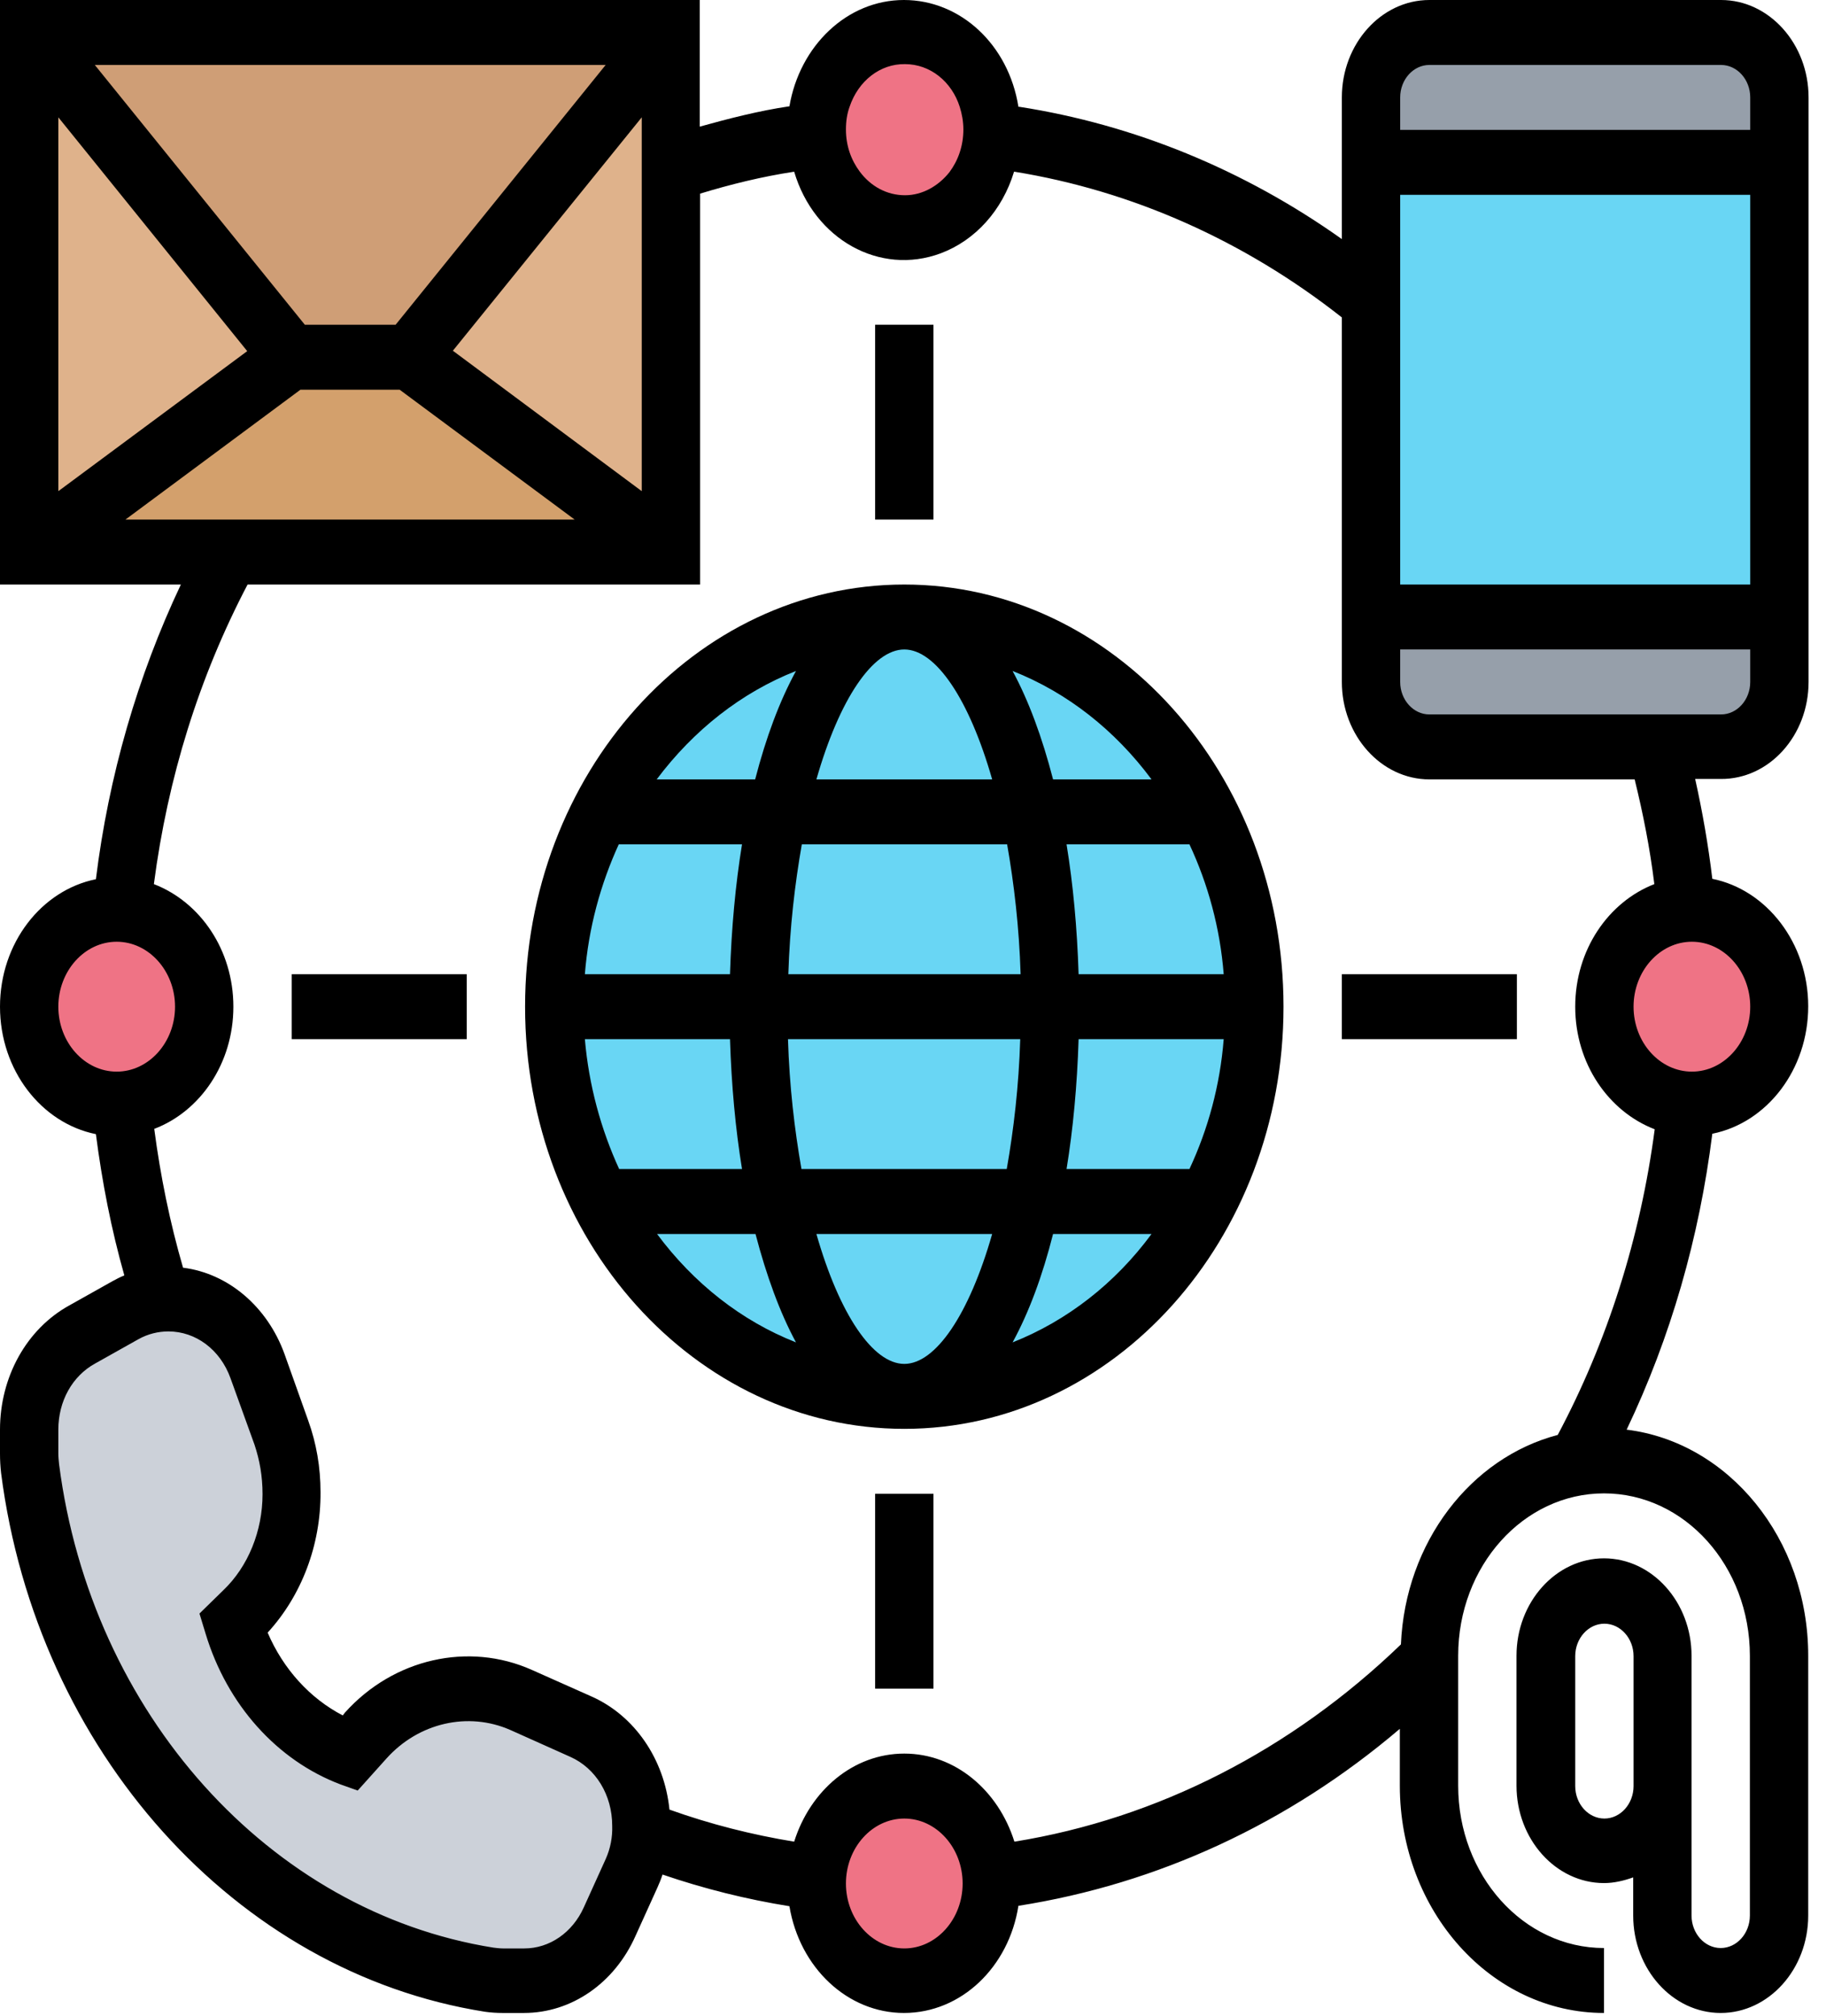 <svg width="77" height="85" viewBox="0 0 77 85" fill="none" xmlns="http://www.w3.org/2000/svg">
<path d="M38.133 58.88C46.285 58.88 52.894 51.524 52.894 42.449C52.894 33.374 46.285 26.017 38.133 26.017C29.98 26.017 23.372 33.374 23.372 42.449C23.372 51.524 29.98 58.88 38.133 58.88Z" fill="#69D6F4"/>
<path d="M75.035 4.108V6.847H57.814V4.108C57.814 2.602 58.921 1.369 60.274 1.369H72.575C73.928 1.369 75.035 2.602 75.035 4.108ZM75.035 26.017V28.756C75.035 30.262 73.928 31.494 72.575 31.494H60.274C58.921 31.494 57.814 30.262 57.814 28.756V26.017H75.035Z" fill="#969FAA"/>
<path d="M27.047 77.315C27.016 77.897 26.862 78.479 26.631 78.992L25.724 81.029C25.048 82.552 23.633 83.528 22.111 83.528H21.204C21.019 83.528 20.819 83.511 20.635 83.494C15.622 82.689 11.132 80.105 7.734 76.305C4.336 72.505 1.999 67.524 1.276 61.944C1.245 61.739 1.245 61.516 1.245 61.311V60.301C1.245 58.607 2.107 57.049 3.49 56.279L5.32 55.269C5.781 55.012 6.304 54.841 6.827 54.807C6.919 54.79 7.027 54.79 7.119 54.79C8.764 54.79 10.256 55.919 10.871 57.631L11.886 60.438C12.162 61.225 12.316 62.081 12.316 62.937V63.023C12.316 64.974 11.547 66.823 10.241 68.123L9.841 68.466C10.61 71.05 12.439 73.087 14.761 73.943L15.438 73.19C17.16 71.273 19.727 70.691 21.988 71.684L24.509 72.813C26.047 73.498 27.047 75.141 27.062 76.99C27.062 77.092 27.062 77.195 27.047 77.315Z" fill="#CCD1D9"/>
<path d="M41.808 79.181C41.823 79.266 41.823 79.335 41.823 79.42C41.823 81.697 40.178 83.528 38.133 83.528C36.088 83.528 34.442 81.697 34.442 79.42C34.442 79.335 34.442 79.266 34.458 79.181C34.55 77.024 36.165 75.312 38.133 75.312C40.101 75.312 41.715 77.024 41.808 79.181ZM71.345 38.341C73.39 38.341 75.035 40.172 75.035 42.449C75.035 44.725 73.39 46.557 71.345 46.557C71.268 46.557 71.207 46.557 71.13 46.54C69.192 46.437 67.655 44.64 67.655 42.449C67.655 40.258 69.192 38.461 71.13 38.358C71.207 38.341 71.268 38.341 71.345 38.341ZM38.133 1.369C40.178 1.369 41.823 3.201 41.823 5.477C41.823 5.563 41.808 5.631 41.792 5.717H41.808C41.715 7.874 40.101 9.585 38.133 9.585C36.165 9.585 34.55 7.874 34.458 5.717H34.473C34.458 5.631 34.442 5.563 34.442 5.477C34.442 3.201 36.088 1.369 38.133 1.369ZM5.136 38.358C7.073 38.461 8.611 40.258 8.611 42.449C8.611 44.64 7.073 46.437 5.136 46.54C5.059 46.557 4.997 46.557 4.92 46.557C2.875 46.557 1.23 44.725 1.23 42.449C1.23 40.172 2.875 38.341 4.92 38.341C4.997 38.341 5.059 38.341 5.136 38.358Z" fill="#EF7385"/>
<path d="M75.035 6.847V26.017H57.814V6.847H75.035Z" fill="#69D6F4"/>
<path d="M28.292 23.278H1.23L12.301 15.062H17.221L28.292 23.278Z" fill="#D3A06C"/>
<path d="M28.292 7.138V23.278L17.221 15.062L28.292 1.369V7.138ZM1.23 1.369L12.301 15.062L1.23 23.278V1.369Z" fill="#DFB28B"/>
<path d="M28.292 1.369L17.221 15.062H12.301L1.23 1.369H28.292Z" fill="#CF9E76"/>
<path d="M38.133 24.648C29.307 24.648 22.142 32.624 22.142 42.449C22.142 52.274 29.307 60.25 38.133 60.25C46.959 60.25 54.124 52.274 54.124 42.449C54.124 32.624 46.959 24.648 38.133 24.648ZM48.558 32.864H44.406C43.945 31.083 43.376 29.543 42.699 28.293C45.006 29.201 47.02 30.792 48.558 32.864ZM38.133 27.386C39.455 27.386 40.87 29.474 41.838 32.864H34.427C35.396 29.474 36.81 27.386 38.133 27.386ZM42.469 35.602C42.761 37.263 42.976 39.094 43.038 41.079H33.243C33.305 39.094 33.52 37.263 33.812 35.602H42.469ZM33.566 28.293C32.874 29.56 32.305 31.083 31.844 32.864H27.692C29.245 30.792 31.26 29.201 33.566 28.293ZM26.093 35.602H31.29C31.014 37.297 30.845 39.128 30.783 41.079H24.663C24.817 39.128 25.325 37.28 26.093 35.602ZM26.109 49.295C25.34 47.618 24.832 45.769 24.663 43.818H30.783C30.845 45.769 31.014 47.601 31.29 49.295H26.109ZM27.708 52.034H31.859C32.321 53.797 32.889 55.355 33.566 56.604C31.26 55.697 29.245 54.105 27.708 52.034ZM38.133 57.511C36.81 57.511 35.396 55.423 34.427 52.034H41.838C40.87 55.423 39.455 57.511 38.133 57.511ZM33.797 49.295C33.505 47.635 33.289 45.804 33.228 43.818H43.022C42.961 45.804 42.746 47.635 42.453 49.295H33.797ZM42.699 56.604C43.391 55.337 43.96 53.797 44.406 52.034H48.558C47.02 54.122 44.99 55.697 42.699 56.604ZM50.157 49.295H44.975C45.252 47.601 45.421 45.769 45.483 43.818H51.602C51.448 45.769 50.941 47.618 50.157 49.295ZM51.602 41.079H45.483C45.421 39.128 45.252 37.297 44.975 35.602H50.157C50.941 37.28 51.448 39.128 51.602 41.079Z" fill="black"/>
<path d="M76.265 28.756V4.108C76.265 1.849 74.605 -1.52588e-05 72.575 -1.52588e-05H60.274C58.245 -1.52588e-05 56.584 1.849 56.584 4.108V10.082C52.463 7.155 47.82 5.255 42.976 4.502H42.945C42.53 1.883 40.501 -1.52588e-05 38.117 -1.52588e-05C35.719 -1.52588e-05 33.72 1.934 33.289 4.484H33.274C31.998 4.673 30.737 4.998 29.507 5.34V-1.52588e-05H0V24.648H7.627C5.797 28.516 4.582 32.727 4.044 37.074C1.753 37.536 0 39.761 0 42.449C0 45.136 1.753 47.361 4.044 47.823C4.305 49.843 4.69 51.828 5.243 53.78C5.074 53.848 4.905 53.934 4.751 54.019L2.921 55.046C1.122 56.039 0 58.059 0 60.284V61.294C0 61.568 0.015 61.842 0.046 62.115C1.553 73.823 9.933 83.169 20.45 84.829C20.696 84.863 20.942 84.88 21.188 84.88H22.095C24.094 84.88 25.909 83.631 26.8 81.628L27.723 79.591C27.8 79.42 27.877 79.232 27.938 79.044C29.691 79.643 31.475 80.088 33.289 80.379C33.72 82.98 35.749 84.88 38.117 84.88C40.547 84.88 42.546 82.929 42.945 80.362C48.819 79.437 54.324 76.904 59.029 72.899V75.295C59.029 80.584 62.888 84.88 67.639 84.88V82.142C64.241 82.142 61.489 79.078 61.489 75.295V69.818C61.489 66.035 64.241 62.971 67.639 62.971C71.037 62.971 73.79 66.035 73.79 69.818V80.772C73.79 81.526 73.236 82.142 72.56 82.142C71.883 82.142 71.33 81.526 71.33 80.772V69.818C71.33 67.558 69.669 65.71 67.639 65.71C65.61 65.71 63.949 67.558 63.949 69.818V75.295C63.949 77.555 65.61 79.403 67.639 79.403C68.07 79.403 68.485 79.3 68.87 79.163V80.772C68.87 83.032 70.53 84.88 72.56 84.88C74.589 84.88 76.25 83.032 76.25 80.772V69.818C76.25 64.888 72.898 60.815 68.593 60.284C70.453 56.382 71.653 52.205 72.206 47.806C74.513 47.344 76.25 45.102 76.25 42.432C76.25 39.761 74.497 37.519 72.206 37.057C72.037 35.636 71.791 34.233 71.483 32.846H72.56C74.605 32.864 76.265 31.015 76.265 28.756ZM68.885 75.312C68.885 76.065 68.331 76.682 67.655 76.682C66.978 76.682 66.425 76.065 66.425 75.312V69.835C66.425 69.082 66.978 68.466 67.655 68.466C68.331 68.466 68.885 69.082 68.885 69.835V75.312ZM59.044 4.108C59.044 3.355 59.598 2.739 60.274 2.739H72.575C73.252 2.739 73.805 3.355 73.805 4.108V5.477H59.044V4.108ZM59.044 8.216H73.805V24.648H59.044V8.216ZM38.163 2.704C39.224 2.704 40.132 3.44 40.47 4.502C40.562 4.793 40.624 5.118 40.624 5.46C40.624 6.145 40.408 6.761 40.039 7.257C39.578 7.839 38.901 8.233 38.163 8.233C37.395 8.233 36.718 7.856 36.257 7.24C35.888 6.744 35.672 6.145 35.672 5.46C35.672 5.118 35.719 4.793 35.826 4.502C36.195 3.406 37.118 2.687 38.163 2.704ZM25.54 2.739L16.683 13.693H12.854L3.998 2.739H25.54ZM27.062 4.947V20.711L19.097 14.789L27.062 4.947ZM2.46 4.947L10.425 14.806L2.46 20.711V4.947ZM5.289 21.909L12.67 16.432H16.852L24.233 21.909H5.289ZM4.92 45.187C3.567 45.187 2.46 43.955 2.46 42.449C2.46 40.943 3.567 39.71 4.92 39.71C6.273 39.71 7.381 40.943 7.381 42.449C7.381 43.955 6.273 45.187 4.92 45.187ZM25.54 78.393L24.617 80.43C24.14 81.491 23.172 82.159 22.111 82.159H21.204C21.081 82.159 20.942 82.142 20.804 82.125C11.363 80.618 3.844 72.248 2.491 61.739C2.476 61.585 2.46 61.431 2.46 61.294V60.284C2.46 59.086 3.044 58.025 4.013 57.494L5.843 56.467C6.243 56.245 6.673 56.142 7.104 56.142C8.257 56.142 9.287 56.912 9.718 58.11L10.732 60.917C10.948 61.568 11.071 62.235 11.071 63.006C11.071 64.546 10.471 66.052 9.41 67.062L8.411 68.038L8.672 68.894C9.579 71.889 11.686 74.234 14.361 75.244L15.084 75.501L16.299 74.148C17.652 72.642 19.743 72.163 21.526 72.95L24.048 74.08C25.125 74.559 25.816 75.689 25.816 76.99C25.832 77.469 25.74 77.948 25.54 78.393ZM38.133 82.159C36.78 82.159 35.672 80.927 35.672 79.42C35.672 77.914 36.78 76.682 38.133 76.682C39.486 76.682 40.593 77.914 40.593 79.42C40.593 80.927 39.486 82.159 38.133 82.159ZM65.687 60.507C62.027 61.465 59.259 65.025 59.075 69.339C54.462 73.789 48.819 76.682 42.776 77.657C42.1 75.501 40.285 73.943 38.133 73.943C35.98 73.943 34.166 75.501 33.489 77.657C31.706 77.366 29.953 76.921 28.23 76.305C28.015 74.165 26.754 72.351 24.971 71.547L22.434 70.417C19.758 69.219 16.591 69.938 14.546 72.214L14.454 72.334C13.07 71.615 11.947 70.383 11.286 68.842C12.716 67.285 13.531 65.145 13.516 62.92C13.516 61.876 13.346 60.866 12.993 59.89L11.993 57.083C11.271 55.098 9.625 53.694 7.719 53.455C7.165 51.555 6.765 49.586 6.504 47.601C8.441 46.865 9.841 44.845 9.841 42.449C9.841 40.052 8.441 38.033 6.489 37.28C7.073 32.795 8.395 28.55 10.44 24.648H29.522V8.165C30.814 7.771 32.136 7.446 33.489 7.24C34.335 10.099 37.102 11.639 39.67 10.681C41.131 10.133 42.269 8.866 42.761 7.24H42.776C47.743 8.045 52.479 10.15 56.584 13.385V28.756C56.584 31.015 58.245 32.864 60.274 32.864H68.931C69.285 34.301 69.577 35.773 69.761 37.28C67.824 38.033 66.425 40.052 66.425 42.449C66.425 44.845 67.824 46.865 69.777 47.618C69.177 52.171 67.793 56.553 65.687 60.507ZM73.805 42.449C73.805 43.955 72.698 45.187 71.345 45.187C69.992 45.187 68.885 43.955 68.885 42.449C68.885 40.943 69.992 39.71 71.345 39.71C72.698 39.71 73.805 40.943 73.805 42.449ZM60.274 30.125C59.598 30.125 59.044 29.509 59.044 28.756V27.386H73.805V28.756C73.805 29.509 73.252 30.125 72.575 30.125H60.274Z" fill="black"/>
<path d="M56.584 41.079H63.965V43.818H56.584V41.079ZM36.903 62.989H39.363V71.204H36.903V62.989ZM12.301 41.079H19.681V43.818H12.301V41.079ZM36.903 13.693H39.363V21.909H36.903V13.693Z" fill="black"/>
</svg>
